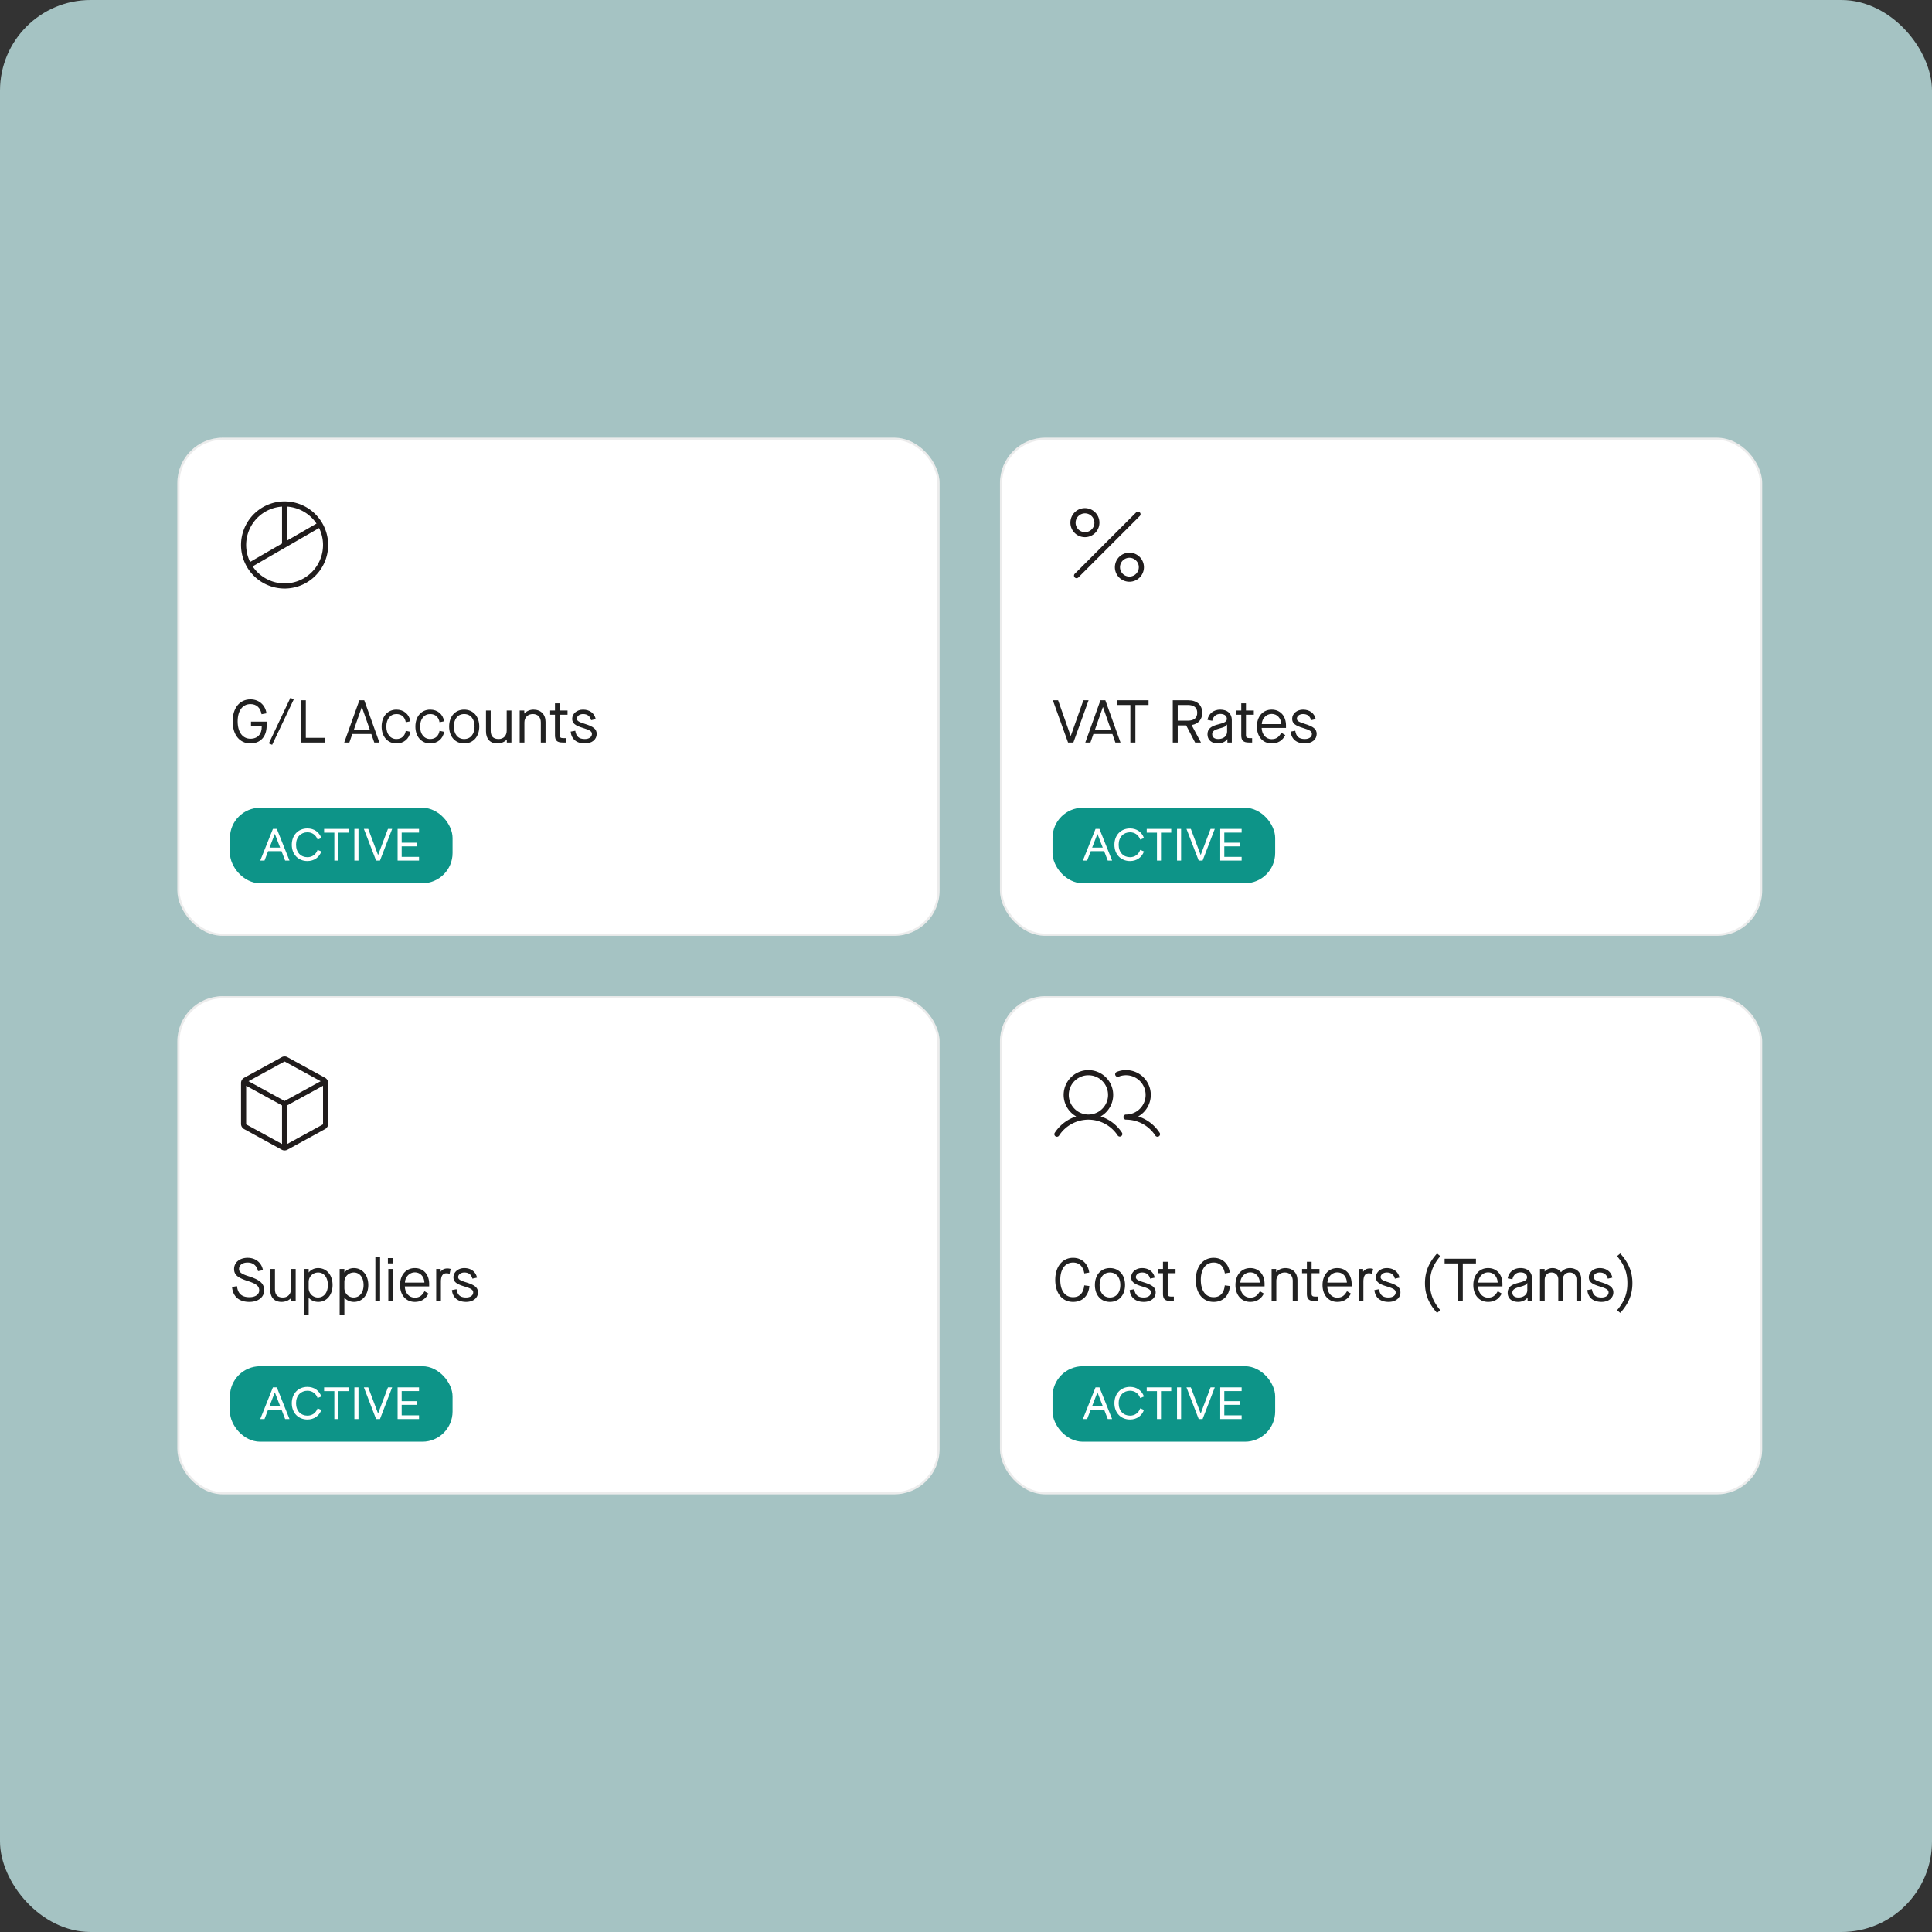 <svg fill="none" xmlns="http://www.w3.org/2000/svg" viewBox="0 0 512 512"><rect x="0" y="0" width="512" height="512" fill="#333333" stroke="none"/><g clip-path="url(#a)"><rect width="512" height="512" rx="24" fill="#A5C3C3"/><g clip-path="url(#b)"><rect x="47" y="264" width="202" height="132" rx="12" fill="#fff"/><path d="m86.14 285.618-9.96-5.452a1.568 1.568 0 0 0-1.52 0l-9.96 5.453a1.578 1.578 0 0 0-.825 1.389v10.824a1.589 1.589 0 0 0 .824 1.389l9.96 5.453a1.58 1.58 0 0 0 1.521 0l9.96-5.453a1.583 1.583 0 0 0 .824-1.389v-10.824a1.585 1.585 0 0 0-.824-1.39Zm-10.833-4.261a.218.218 0 0 1 .108-.028c.038 0 .076.009.109.028l9.46 5.178-9.564 5.233-9.565-5.233 9.452-5.178Zm-9.96 16.673a.23.23 0 0 1-.084-.083.229.229 0 0 1-.03-.115v-10.091l9.508 5.206v10.225l-9.394-5.142Zm20.137 0-9.385 5.142v-10.227l9.507-5.206v10.091a.228.228 0 0 1-.113.2h-.01Z" fill="#201C1C"/><path d="M66.1 345.019c-2.735 0-4.367-1.392-4.607-3.952l1.312-.224c.224 1.984 1.28 2.928 3.312 2.928 1.552 0 2.576-.72 2.576-1.808 0-1.136-.752-1.76-3.088-2.496-2.672-.88-3.568-1.664-3.568-3.168 0-1.744 1.472-2.96 3.584-2.96s3.696 1.264 4.064 3.264l-1.296.272c-.352-1.488-1.328-2.288-2.784-2.288-1.36 0-2.256.672-2.256 1.712 0 .864.64 1.328 2.688 1.968 2.912.944 3.968 1.92 3.968 3.68 0 1.824-1.584 3.072-3.904 3.072Zm8.513 0c-1.888 0-2.992-1.168-2.992-3.216v-5.504h1.248v5.328c0 1.504.672 2.224 2.112 2.224 1.296 0 2.128-.896 2.128-2.224v-5.328h1.248v8.48H77.14v-.784h-.032c-.528.624-1.472 1.024-2.496 1.024Zm7.188 3.36h-1.248v-12.08h1.248v.896h.032c.544-.672 1.44-1.136 2.48-1.136 2.24 0 3.824 1.824 3.824 4.48 0 2.656-1.584 4.48-3.792 4.48-1.056 0-1.984-.448-2.512-1.088h-.032v4.448Zm2.448-4.528c1.6 0 2.64-1.312 2.64-3.312 0-2-1.04-3.312-2.576-3.312-1.408 0-2.512 1.104-2.512 2.48v1.648c0 1.392 1.104 2.496 2.448 2.496Zm7.014 4.528h-1.248v-12.08h1.248v.896h.032c.544-.672 1.44-1.136 2.48-1.136 2.24 0 3.825 1.824 3.825 4.48 0 2.656-1.584 4.48-3.792 4.48-1.057 0-1.985-.448-2.513-1.088h-.032v4.448Zm2.448-4.528c1.6 0 2.64-1.312 2.64-3.312 0-2-1.04-3.312-2.576-3.312-1.407 0-2.512 1.104-2.512 2.48v1.648c0 1.392 1.105 2.496 2.448 2.496Zm7.015.928h-1.248v-11.68h1.248v11.68Zm3.51-9.968h-1.44v-1.392h1.44v1.392Zm-.08 9.968h-1.248v-8.48h1.248v8.48Zm5.783.24c-2.352 0-3.92-1.808-3.92-4.48 0-2.672 1.584-4.48 3.92-4.48 2.288 0 3.792 1.696 3.792 4.208v.64h-6.448c.032 1.616 1.056 2.976 2.624 2.976 1.2 0 1.872-.448 2.592-1.696l1.04.624c-.736 1.456-1.968 2.208-3.6 2.208Zm-2.624-5.12h5.152c-.048-1.52-1.024-2.704-2.528-2.704-1.472 0-2.592 1.28-2.624 2.704Zm9.531 4.88h-1.248v-8.48h1.184v.704h.032c.32-.528.944-.848 1.76-.848.304 0 .56.048.848.128l-.272 1.296a2.602 2.602 0 0 0-.832-.144c-.976 0-1.472.656-1.472 2.256v5.088Zm6.682.24c-2.192 0-3.568-1.136-3.76-3.136l1.216-.224c.256 1.552.992 2.192 2.544 2.192 1.152 0 1.872-.576 1.872-1.344 0-.672-.512-1.04-2.336-1.584-2.128-.64-2.896-1.248-2.896-2.432 0-1.344 1.232-2.432 2.88-2.432 1.776 0 3.04.976 3.36 2.528l-1.216.272c-.288-1.072-.992-1.632-2.144-1.632-.944 0-1.632.56-1.632 1.216 0 .592.512.896 2.064 1.376 2.368.736 3.184 1.408 3.184 2.688 0 1.456-1.248 2.512-3.136 2.512Z" fill="#000" fill-opacity=".87"/><rect x="60.933" y="362.067" width="59" height="20" rx="8" fill="#0D9488"/><path d="m71.057 373.571-.96 2.496h-1.128l3.36-8.4h1.032l3.36 8.4h-1.152l-.96-2.496h-3.552Zm.372-.948h2.808l-1.404-3.636-1.404 3.636Zm10.038 3.564c-2.412 0-4.14-1.752-4.14-4.32 0-2.568 1.728-4.32 4.14-4.32 1.764 0 3.12.948 3.696 2.544l-.996.408c-.444-1.212-1.428-1.932-2.7-1.932-1.716 0-3.012 1.248-3.012 3.3 0 2.052 1.296 3.3 3.012 3.3 1.272 0 2.256-.72 2.7-1.932l.996.408c-.576 1.596-1.932 2.544-3.696 2.544Zm10.919-8.52v.996h-2.712v7.404h-1.068v-7.404h-2.712v-.996h6.492Zm1.534 0H95v8.4h-1.08v-8.4Zm2.508 0h1.152l2.616 6.936 2.616-6.936h1.116l-3.228 8.4h-1.032l-3.24-8.4Zm8.942 8.4v-8.4h5.676v.984h-4.596v2.676h4.116v.972h-4.116v2.784h4.596v.984h-5.676Z" fill="#fff"/></g><rect x="47.29" y="264.29" width="201.419" height="131.419" rx="11.71" stroke="#111" stroke-opacity=".08" stroke-width=".581"/><g clip-path="url(#c)"><rect x="265" y="264" width="202" height="132" rx="12" fill="#fff"/><path d="M291.676 295.864a6.56 6.56 0 0 0 3.111-7.384 6.568 6.568 0 0 0-10.354-3.527 6.57 6.57 0 0 0-2.043 7.749 6.57 6.57 0 0 0 2.813 3.162 10.619 10.619 0 0 0-5.681 4.334.681.681 0 0 0 .198.94.679.679 0 0 0 .94-.198 9.275 9.275 0 0 1 7.78-4.22 9.282 9.282 0 0 1 7.78 4.22.675.675 0 0 0 .907.15.679.679 0 0 0 .224-.892 10.615 10.615 0 0 0-5.675-4.334Zm-8.443-5.707a5.208 5.208 0 0 1 8.888-3.682 5.208 5.208 0 0 1-.789 8.01 5.207 5.207 0 0 1-2.892.878 5.214 5.214 0 0 1-5.207-5.206Zm23.881 10.978a.679.679 0 0 1-.939-.197 9.252 9.252 0 0 0-7.776-4.217.682.682 0 0 1-.679-.679.68.68 0 0 1 .679-.679 5.211 5.211 0 0 0 5.04-3.919 5.205 5.205 0 0 0-2.546-5.855 5.199 5.199 0 0 0-4.427-.269.67.67 0 0 1-.522-.003.688.688 0 0 1-.365-.373.67.67 0 0 1 .007-.522.687.687 0 0 1 .375-.362 6.563 6.563 0 0 1 5.675 11.804 10.619 10.619 0 0 1 5.681 4.334.679.679 0 0 1-.203.937Z" fill="#201C1C"/><path d="M284.373 345.019c-2.864 0-4.72-2.288-4.72-5.84 0-3.504 1.888-5.84 4.72-5.84 2.304 0 3.968 1.52 4.288 3.904l-1.312.224c-.32-1.872-1.344-2.88-2.976-2.88-2.096 0-3.392 1.76-3.392 4.592 0 2.864 1.28 4.592 3.392 4.592 1.728 0 2.752-1.088 2.96-3.136l1.36.176c-.208 2.608-1.84 4.208-4.32 4.208Zm9.773 0c-2.4 0-3.984-1.808-3.984-4.48 0-2.672 1.584-4.48 3.984-4.48s4 1.808 4 4.48c0 2.672-1.6 4.48-4 4.48Zm0-1.168c1.68 0 2.752-1.296 2.752-3.312s-1.072-3.312-2.752-3.312c-1.68 0-2.736 1.296-2.736 3.312s1.056 3.312 2.736 3.312Zm8.984 1.168c-2.192 0-3.568-1.136-3.76-3.136l1.216-.224c.256 1.552.992 2.192 2.544 2.192 1.152 0 1.872-.576 1.872-1.344 0-.672-.512-1.04-2.336-1.584-2.128-.64-2.896-1.248-2.896-2.432 0-1.344 1.232-2.432 2.88-2.432 1.776 0 3.04.976 3.36 2.528l-1.216.272c-.288-1.072-.992-1.632-2.144-1.632-.944 0-1.632.56-1.632 1.216 0 .592.512.896 2.064 1.376 2.368.736 3.184 1.408 3.184 2.688 0 1.456-1.248 2.512-3.136 2.512Zm8.398-8.72v1.12h-2.08v5.424c0 .544.224.768.928.768h.704v1.168h-.8c-1.536 0-2.08-.512-2.08-1.952v-5.408h-1.28v-1.12h1.28v-1.92h1.248v1.92h2.08Zm10.093 8.72c-2.864 0-4.72-2.288-4.72-5.84 0-3.504 1.888-5.84 4.72-5.84 2.304 0 3.968 1.52 4.288 3.904l-1.312.224c-.32-1.872-1.344-2.88-2.976-2.88-2.096 0-3.392 1.76-3.392 4.592 0 2.864 1.28 4.592 3.392 4.592 1.728 0 2.752-1.088 2.96-3.136l1.36.176c-.208 2.608-1.84 4.208-4.32 4.208Zm9.709 0c-2.352 0-3.92-1.808-3.92-4.48 0-2.672 1.584-4.48 3.92-4.48 2.288 0 3.792 1.696 3.792 4.208v.64h-6.448c.032 1.616 1.056 2.976 2.624 2.976 1.2 0 1.872-.448 2.592-1.696l1.04.624c-.736 1.456-1.968 2.208-3.6 2.208Zm-2.624-5.12h5.152c-.048-1.52-1.024-2.704-2.528-2.704-1.472 0-2.592 1.28-2.624 2.704Zm9.531 4.88h-1.248v-8.48h1.216v.784h.032c.512-.608 1.472-1.024 2.384-1.024 1.968 0 3.216 1.264 3.216 3.232v5.488h-1.248v-5.328c0-1.376-.8-2.224-2.112-2.224-1.344 0-2.24.912-2.24 2.224v5.328Zm11.43-8.48v1.12h-2.08v5.424c0 .544.224.768.928.768h.704v1.168h-.8c-1.536 0-2.08-.512-2.08-1.952v-5.408h-1.28v-1.12h1.28v-1.92h1.248v1.92h2.08Zm4.737 8.72c-2.352 0-3.92-1.808-3.92-4.48 0-2.672 1.584-4.48 3.92-4.48 2.288 0 3.792 1.696 3.792 4.208v.64h-6.448c.032 1.616 1.056 2.976 2.624 2.976 1.2 0 1.872-.448 2.592-1.696l1.04.624c-.736 1.456-1.968 2.208-3.6 2.208Zm-2.624-5.12h5.152c-.048-1.52-1.024-2.704-2.528-2.704-1.472 0-2.592 1.28-2.624 2.704Zm9.531 4.88h-1.248v-8.48h1.184v.704h.032c.32-.528.944-.848 1.76-.848.304 0 .56.048.848.128l-.272 1.296a2.602 2.602 0 0 0-.832-.144c-.976 0-1.472.656-1.472 2.256v5.088Zm6.681.24c-2.192 0-3.568-1.136-3.76-3.136l1.216-.224c.256 1.552.992 2.192 2.544 2.192 1.152 0 1.872-.576 1.872-1.344 0-.672-.512-1.04-2.336-1.584-2.128-.64-2.896-1.248-2.896-2.432 0-1.344 1.232-2.432 2.88-2.432 1.776 0 3.04.976 3.36 2.528l-1.216.272c-.288-1.072-.992-1.632-2.144-1.632-.944 0-1.632.56-1.632 1.216 0 .592.512.896 2.064 1.376 2.368.736 3.184 1.408 3.184 2.688 0 1.456-1.248 2.512-3.136 2.512Zm13.702 2.208-.864.704c-2.208-2.448-3.2-4.896-3.2-7.872s.992-5.424 3.2-7.872l.864.704c-1.952 2.336-2.736 4.416-2.736 7.168s.784 4.832 2.736 7.168Zm5.959-2.448h-1.328v-9.952h-3.488v-1.248h8.304v1.248h-3.488v9.952Zm6.711.24c-2.352 0-3.92-1.808-3.92-4.48 0-2.672 1.584-4.48 3.92-4.48 2.288 0 3.792 1.696 3.792 4.208v.64h-6.448c.032 1.616 1.056 2.976 2.624 2.976 1.2 0 1.872-.448 2.592-1.696l1.04.624c-.736 1.456-1.968 2.208-3.6 2.208Zm-2.624-5.12h5.152c-.048-1.52-1.024-2.704-2.528-2.704-1.472 0-2.592 1.28-2.624 2.704Zm10.59 5.12c-1.712 0-2.784-.928-2.784-2.4 0-1.44.848-2.176 2.976-2.688 1.632-.4 2.16-.752 2.16-1.44 0-.784-.688-1.296-1.744-1.296-1.12 0-1.904.688-2.128 1.824l-1.264-.24c.288-1.664 1.616-2.72 3.392-2.72 1.904 0 3.056 1.056 3.056 2.752v5.968h-1.168v-.896h-.032c-.512.704-1.44 1.136-2.464 1.136Zm.096-1.168c1.36 0 2.32-.816 2.32-1.936v-1.904h-.032c-.176.416-.72.704-1.856.992-1.488.384-2.064.8-2.064 1.536 0 .848.576 1.312 1.632 1.312Zm6.932.928h-1.248v-8.48h1.232v.656h.032c.448-.56 1.264-.896 2.064-.896.96 0 1.792.448 2.224 1.088h.032c.576-.688 1.408-1.088 2.368-1.088 1.616 0 2.96 1.072 2.96 2.816v5.904h-1.248v-5.744c0-1.088-.736-1.808-1.792-1.808-1.104 0-1.824.784-1.824 1.92v5.632h-1.2v-5.744c0-1.088-.752-1.808-1.792-1.808-1.104 0-1.808.784-1.808 1.936v5.616Zm15.056.24c-2.192 0-3.568-1.136-3.76-3.136l1.216-.224c.256 1.552.992 2.192 2.544 2.192 1.152 0 1.872-.576 1.872-1.344 0-.672-.512-1.04-2.336-1.584-2.128-.64-2.896-1.248-2.896-2.432 0-1.344 1.232-2.432 2.88-2.432 1.776 0 3.04.976 3.36 2.528l-1.216.272c-.288-1.072-.992-1.632-2.144-1.632-.944 0-1.632.56-1.632 1.216 0 .592.512.896 2.064 1.376 2.368.736 3.184 1.408 3.184 2.688 0 1.456-1.248 2.512-3.136 2.512Zm4.967 2.912-.848-.704c1.952-2.336 2.736-4.416 2.736-7.168s-.784-4.832-2.736-7.168l.848-.704c2.224 2.448 3.216 4.896 3.216 7.872s-.992 5.424-3.216 7.872Z" fill="#000" fill-opacity=".87"/><rect x="278.933" y="362.067" width="59" height="20" rx="8" fill="#0D9488"/><path d="m289.057 373.571-.96 2.496h-1.128l3.36-8.4h1.032l3.36 8.4h-1.152l-.96-2.496h-3.552Zm.372-.948h2.808l-1.404-3.636-1.404 3.636Zm10.038 3.564c-2.412 0-4.14-1.752-4.14-4.32 0-2.568 1.728-4.32 4.14-4.32 1.764 0 3.12.948 3.696 2.544l-.996.408c-.444-1.212-1.428-1.932-2.7-1.932-1.716 0-3.012 1.248-3.012 3.3 0 2.052 1.296 3.3 3.012 3.3 1.272 0 2.256-.72 2.7-1.932l.996.408c-.576 1.596-1.932 2.544-3.696 2.544Zm10.919-8.52v.996h-2.712v7.404h-1.068v-7.404h-2.712v-.996h6.492Zm1.534 0H313v8.4h-1.08v-8.4Zm2.508 0h1.152l2.616 6.936 2.616-6.936h1.116l-3.228 8.4h-1.032l-3.24-8.4Zm8.942 8.4v-8.4h5.676v.984h-4.596v2.676h4.116v.972h-4.116v2.784h4.596v.984h-5.676Z" fill="#fff"/></g><rect x="265.29" y="264.29" width="201.419" height="131.419" rx="11.71" stroke="#111" stroke-opacity=".08" stroke-width=".581"/><g clip-path="url(#d)"><rect x="47" y="116" width="202" height="132" rx="12" fill="#fff"/><path d="M75.42 132.875a11.549 11.549 0 0 0-10.666 7.127 11.544 11.544 0 1 0 22.21 4.418 11.557 11.557 0 0 0-11.544-11.545Zm8.459 5.877-7.78 4.492v-8.988a10.183 10.183 0 0 1 7.78 4.496Zm-9.138-4.496v9.772l-8.462 4.885a10.185 10.185 0 0 1 8.462-14.657Zm.679 20.35a10.189 10.189 0 0 1-8.46-4.518l17.6-10.161a10.183 10.183 0 0 1-4.195 13.398 10.185 10.185 0 0 1-4.945 1.281Z" fill="#201C1C"/><path d="M66.373 197.019c-2.864 0-4.72-2.288-4.72-5.84s1.856-5.84 4.72-5.84c2.24 0 3.92 1.456 4.256 3.696l-1.312.24c-.32-1.76-1.36-2.688-2.944-2.688-2.096 0-3.392 1.76-3.392 4.592s1.296 4.592 3.392 4.592c1.92 0 3.04-1.248 2.992-3.28h-2.848v-1.248h4.144v1.136c0 2.832-1.664 4.64-4.288 4.64Zm11.48-11.68-5.729 12.048-.88-.368 5.712-12.08.896.4Zm8.248 11.44h-6.368v-11.2h1.312v9.952H86.1v1.248Zm14.447 0h-1.36l-.784-2.256h-5.04l-.784 2.256h-1.36l4.016-11.2h1.296l4.016 11.2Zm-4.672-9.392-2.096 5.984h4.224l-2.096-5.984h-.032Zm9.179 9.632c-2.32 0-3.92-1.808-3.92-4.48 0-2.672 1.6-4.48 3.92-4.48 1.952 0 3.376 1.2 3.696 3.088l-1.216.256c-.24-1.392-1.152-2.176-2.48-2.176-1.6 0-2.672 1.312-2.672 3.312 0 2 1.072 3.312 2.672 3.312 1.328 0 2.24-.784 2.48-2.176l1.216.256c-.32 1.888-1.744 3.088-3.696 3.088Zm8.947 0c-2.32 0-3.92-1.808-3.92-4.48 0-2.672 1.6-4.48 3.92-4.48 1.952 0 3.376 1.2 3.696 3.088l-1.216.256c-.24-1.392-1.152-2.176-2.48-2.176-1.6 0-2.672 1.312-2.672 3.312 0 2 1.072 3.312 2.672 3.312 1.328 0 2.24-.784 2.48-2.176l1.216.256c-.32 1.888-1.744 3.088-3.696 3.088Zm9.01 0c-2.4 0-3.984-1.808-3.984-4.48 0-2.672 1.584-4.48 3.984-4.48s4 1.808 4 4.48c0 2.672-1.6 4.48-4 4.48Zm0-1.168c1.68 0 2.752-1.296 2.752-3.312s-1.072-3.312-2.752-3.312c-1.68 0-2.736 1.296-2.736 3.312s1.056 3.312 2.736 3.312Zm8.773 1.168c-1.888 0-2.992-1.168-2.992-3.216v-5.504h1.248v5.328c0 1.504.672 2.224 2.112 2.224 1.296 0 2.128-.896 2.128-2.224v-5.328h1.248v8.48h-1.216v-.784h-.032c-.528.624-1.472 1.024-2.496 1.024Zm7.188-.24h-1.248v-8.48h1.216v.784h.032c.512-.608 1.472-1.024 2.384-1.024 1.968 0 3.216 1.264 3.216 3.232v5.488h-1.248v-5.328c0-1.376-.8-2.224-2.112-2.224-1.344 0-2.24.912-2.24 2.224v5.328Zm11.43-8.48v1.12h-2.08v5.424c0 .544.224.768.928.768h.704v1.168h-.8c-1.536 0-2.08-.512-2.08-1.952v-5.408h-1.28v-1.12h1.28v-1.92h1.248v1.92h2.08Zm4.589 8.72c-2.192 0-3.568-1.136-3.76-3.136l1.216-.224c.256 1.552.992 2.192 2.544 2.192 1.152 0 1.872-.576 1.872-1.344 0-.672-.512-1.04-2.336-1.584-2.128-.64-2.896-1.248-2.896-2.432 0-1.344 1.232-2.432 2.88-2.432 1.776 0 3.04.976 3.36 2.528l-1.216.272c-.288-1.072-.992-1.632-2.144-1.632-.944 0-1.632.56-1.632 1.216 0 .592.512.896 2.064 1.376 2.368.736 3.184 1.408 3.184 2.688 0 1.456-1.248 2.512-3.136 2.512Z" fill="#000" fill-opacity=".87"/><rect x="60.933" y="214.067" width="59" height="20" rx="8" fill="#0D9488"/><path d="m71.057 225.571-.96 2.496h-1.128l3.36-8.4h1.032l3.36 8.4h-1.152l-.96-2.496h-3.552Zm.372-.948h2.808l-1.404-3.636-1.404 3.636Zm10.038 3.564c-2.412 0-4.14-1.752-4.14-4.32 0-2.568 1.728-4.32 4.14-4.32 1.764 0 3.12.948 3.696 2.544l-.996.408c-.444-1.212-1.428-1.932-2.7-1.932-1.716 0-3.012 1.248-3.012 3.3 0 2.052 1.296 3.3 3.012 3.3 1.272 0 2.256-.72 2.7-1.932l.996.408c-.576 1.596-1.932 2.544-3.696 2.544Zm10.919-8.52v.996h-2.712v7.404h-1.068v-7.404h-2.712v-.996h6.492Zm1.534 0H95v8.4h-1.08v-8.4Zm2.508 0h1.152l2.616 6.936 2.616-6.936h1.116l-3.228 8.4h-1.032l-3.24-8.4Zm8.942 8.4v-8.4h5.676v.984h-4.596v2.676h4.116v.972h-4.116v2.784h4.596v.984h-5.676Z" fill="#fff"/></g><rect x="47.29" y="116.29" width="201.419" height="131.419" rx="11.71" stroke="#111" stroke-opacity=".08" stroke-width=".581"/><g clip-path="url(#e)"><rect x="265" y="116" width="202" height="132" rx="12" fill="#fff"/><path d="m302.049 136.75-16.298 16.298a.68.68 0 0 1-.96-.96l16.298-16.298a.67.67 0 0 1 .481-.203.692.692 0 0 1 .483.2.66.66 0 0 1 .199.483.693.693 0 0 1-.203.481v-.001Zm-17.231 4.501a3.848 3.848 0 1 1 5.452-5.431 3.848 3.848 0 0 1-5.452 5.431Zm.227-2.716a2.49 2.49 0 1 0 4.98 0 2.49 2.49 0 0 0-4.98 0Zm18.108 11.77a3.845 3.845 0 0 1-3.088 3.782 3.846 3.846 0 0 1-4.444-4.882 3.847 3.847 0 0 1 7.532 1.1Zm-1.358 0a2.473 2.473 0 0 0-.729-1.761 2.487 2.487 0 0 0-3.144-.31 2.488 2.488 0 0 0-.917 3.023 2.49 2.49 0 0 0 4.79-.952Z" fill="#201C1C"/><path d="M284.453 196.779h-1.408l-4.032-11.2h1.392l3.328 9.44h.032l3.344-9.44h1.376l-4.032 11.2Zm12.49 0h-1.36l-.784-2.256h-5.04l-.784 2.256h-1.36l4.016-11.2h1.296l4.016 11.2Zm-4.672-9.392-2.096 5.984h4.224l-2.096-5.984h-.032Zm8.618 9.392h-1.328v-9.952h-3.488v-1.248h8.304v1.248h-3.488v9.952Zm14.917-4.64v.032l2.464 4.608h-1.552l-2.368-4.544h-2.24v4.544h-1.312v-11.2h4.08c2.336 0 3.728 1.248 3.728 3.312 0 1.776-1.04 2.96-2.8 3.248Zm-3.696-5.312v4.16h2.656c1.648 0 2.512-.72 2.512-2.096 0-1.36-.848-2.064-2.512-2.064h-2.656Zm10.669 10.192c-1.712 0-2.784-.928-2.784-2.4 0-1.44.848-2.176 2.976-2.688 1.632-.4 2.16-.752 2.16-1.44 0-.784-.688-1.296-1.744-1.296-1.12 0-1.904.688-2.128 1.824l-1.264-.24c.288-1.664 1.616-2.72 3.392-2.72 1.904 0 3.056 1.056 3.056 2.752v5.968h-1.168v-.896h-.032c-.512.704-1.44 1.136-2.464 1.136Zm.096-1.168c1.36 0 2.32-.816 2.32-1.936v-1.904h-.032c-.176.416-.72.704-1.856.992-1.488.384-2.064.8-2.064 1.536 0 .848.576 1.312 1.632 1.312Zm9.399-7.552v1.12h-2.08v5.424c0 .544.224.768.928.768h.704v1.168h-.8c-1.536 0-2.08-.512-2.08-1.952v-5.408h-1.28v-1.12h1.28v-1.92h1.248v1.92h2.08Zm4.737 8.72c-2.352 0-3.92-1.808-3.92-4.48 0-2.672 1.584-4.48 3.92-4.48 2.288 0 3.792 1.696 3.792 4.208v.64h-6.448c.032 1.616 1.056 2.976 2.624 2.976 1.2 0 1.872-.448 2.592-1.696l1.04.624c-.736 1.456-1.968 2.208-3.6 2.208Zm-2.624-5.12h5.152c-.048-1.52-1.024-2.704-2.528-2.704-1.472 0-2.592 1.28-2.624 2.704Zm11.406 5.12c-2.192 0-3.568-1.136-3.76-3.136l1.216-.224c.256 1.552.992 2.192 2.544 2.192 1.152 0 1.872-.576 1.872-1.344 0-.672-.512-1.04-2.336-1.584-2.128-.64-2.896-1.248-2.896-2.432 0-1.344 1.232-2.432 2.88-2.432 1.776 0 3.04.976 3.36 2.528l-1.216.272c-.288-1.072-.992-1.632-2.144-1.632-.944 0-1.632.56-1.632 1.216 0 .592.512.896 2.064 1.376 2.368.736 3.184 1.408 3.184 2.688 0 1.456-1.248 2.512-3.136 2.512Z" fill="#000" fill-opacity=".87"/><rect x="278.933" y="214.067" width="59" height="20" rx="8" fill="#0D9488"/><path d="m289.057 225.571-.96 2.496h-1.128l3.36-8.4h1.032l3.36 8.4h-1.152l-.96-2.496h-3.552Zm.372-.948h2.808l-1.404-3.636-1.404 3.636Zm10.038 3.564c-2.412 0-4.14-1.752-4.14-4.32 0-2.568 1.728-4.32 4.14-4.32 1.764 0 3.12.948 3.696 2.544l-.996.408c-.444-1.212-1.428-1.932-2.7-1.932-1.716 0-3.012 1.248-3.012 3.3 0 2.052 1.296 3.3 3.012 3.3 1.272 0 2.256-.72 2.7-1.932l.996.408c-.576 1.596-1.932 2.544-3.696 2.544Zm10.919-8.52v.996h-2.712v7.404h-1.068v-7.404h-2.712v-.996h6.492Zm1.534 0H313v8.4h-1.08v-8.4Zm2.508 0h1.152l2.616 6.936 2.616-6.936h1.116l-3.228 8.4h-1.032l-3.24-8.4Zm8.942 8.4v-8.4h5.676v.984h-4.596v2.676h4.116v.972h-4.116v2.784h4.596v.984h-5.676Z" fill="#fff"/></g><rect x="265.29" y="116.29" width="201.419" height="131.419" rx="11.71" stroke="#111" stroke-opacity=".08" stroke-width=".581"/></g><defs><clipPath id="a"><path fill="#fff" d="M0 0h512v512H0z"/></clipPath><clipPath id="b"><rect x="47" y="264" width="202" height="132" rx="12" fill="#fff"/></clipPath><clipPath id="c"><rect x="265" y="264" width="202" height="132" rx="12" fill="#fff"/></clipPath><clipPath id="d"><rect x="47" y="116" width="202" height="132" rx="12" fill="#fff"/></clipPath><clipPath id="e"><rect x="265" y="116" width="202" height="132" rx="12" fill="#fff"/></clipPath></defs></svg>
